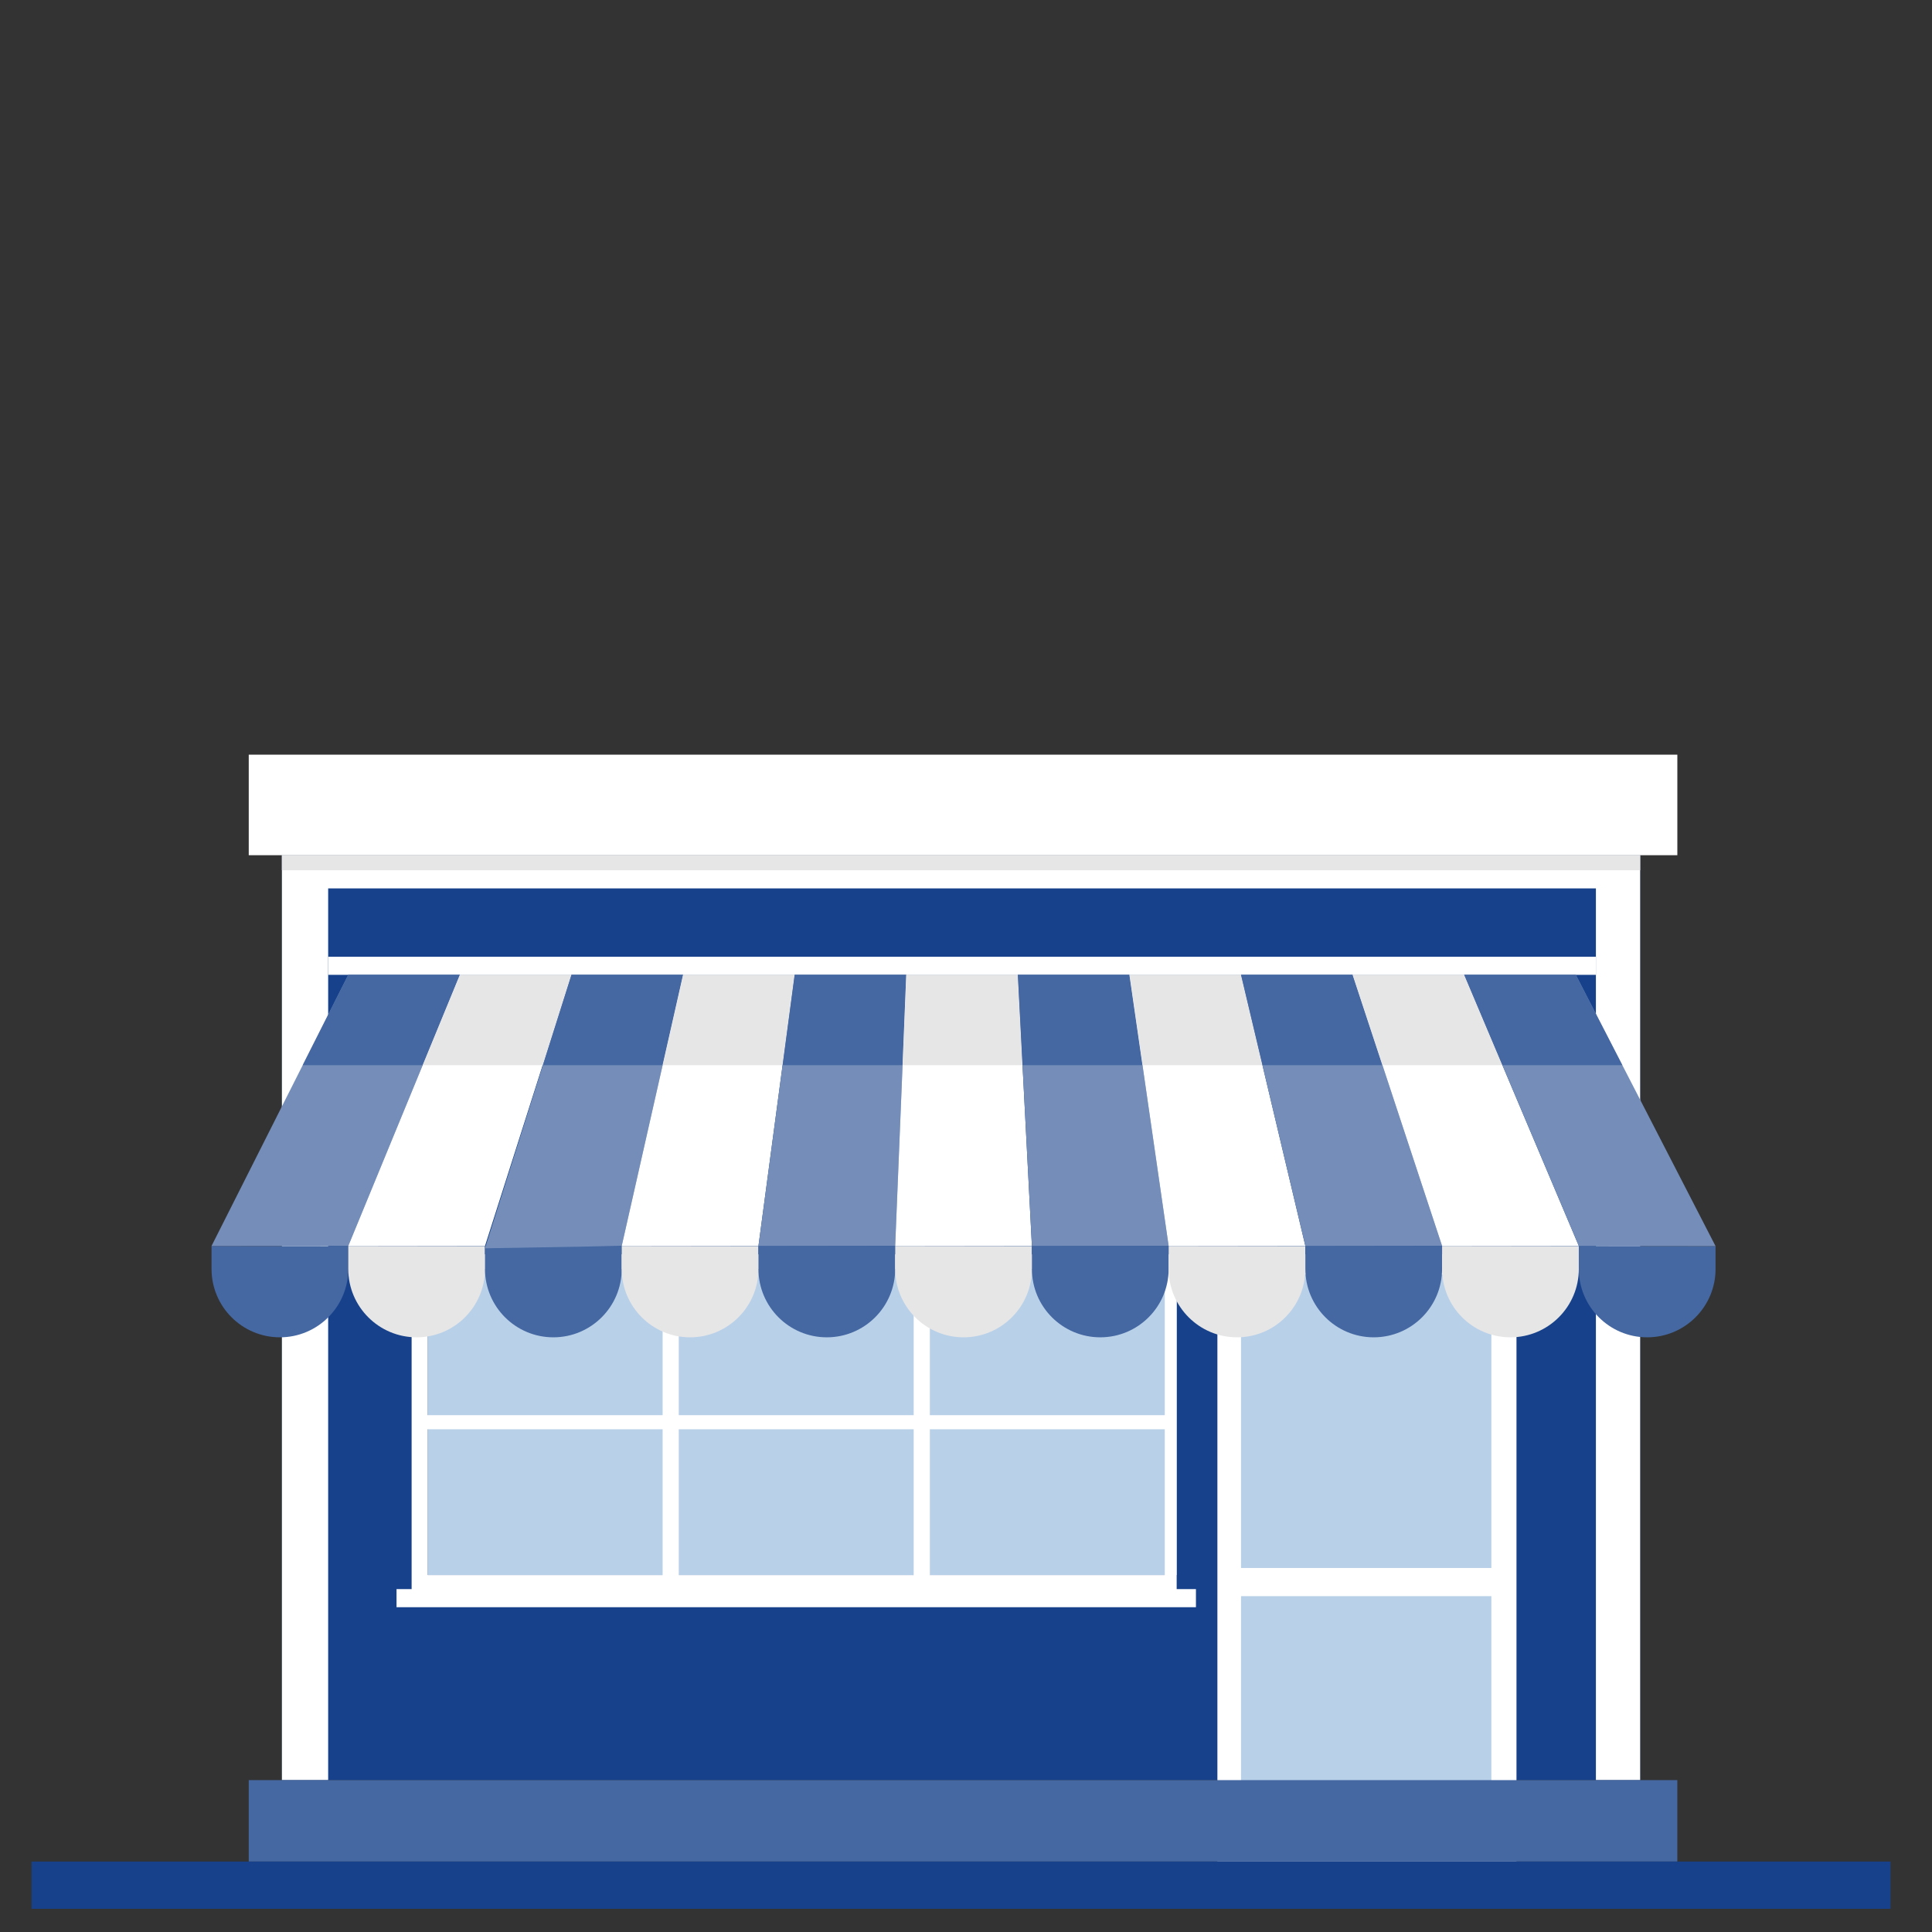 <?xml version="1.0" encoding="utf-8"?>
<!-- Generator: Adobe Illustrator 16.0.4, SVG Export Plug-In . SVG Version: 6.00 Build 0)  -->
<!DOCTYPE svg PUBLIC "-//W3C//DTD SVG 1.1//EN" "http://www.w3.org/Graphics/SVG/1.1/DTD/svg11.dtd">
<svg version="1.1" id="Calque_1" xmlns="http://www.w3.org/2000/svg" xmlns:xlink="http://www.w3.org/1999/xlink" x="0px" y="0px"
	 width="250px" height="250px" viewBox="0 0 250 250" enable-background="new 0 0 250 250" xml:space="preserve">
<rect x="0" y="0" width="250" height="250" fill="#333333" stroke="none"/>
<g>
	<rect x="36.479" y="110.664" fill="#17428B" width="175.755" height="119.684"/>
	<rect x="55.344" y="164.262" fill="#B9D0E9" width="96.917" height="39.547"/>
	<rect x="32.187" y="97.654" fill="#FFFFFF" width="184.861" height="13.009"/>
	<polygon fill="#FFFFFF" points="36.479,110.664 36.479,230.347 42.464,230.347 42.464,114.958 206.51,114.958 206.51,230.347 
		212.234,230.347 212.234,110.664 	"/>
	<rect x="36.479" y="110.664" fill="#E6E6E6" width="175.755" height="1.949"/>
	<rect x="42.464" y="123.801" fill="#FFFFFF" width="164.046" height="2.341"/>
	<path fill="#FFFFFF" d="M152.261,205.63v-43.321H53.263v43.321H51.31v2.342h103.444v-2.342H152.261z M85.743,203.809H55.344
		v-18.863h30.399V203.809z M85.743,183.123H55.344v-18.861h30.399V183.123z M118.232,203.809h-30.4v-18.863h30.4V203.809z
		 M118.232,183.123h-30.4v-18.861h30.4V183.123z M150.722,203.809h-30.4v-18.863h30.4V203.809z M150.722,183.123h-30.4v-18.861h30.4
		V183.123z"/>
	<rect x="157.531" y="162.309" fill="#FFFFFF" width="38.701" height="78.576"/>
	<rect x="160.588" y="206.542" fill="#B9D0E9" width="32.393" height="31.09"/>
	<rect x="160.588" y="164.912" fill="#B9D0E9" width="32.393" height="37.986"/>
	<rect x="32.187" y="230.347" fill="#4568A2" width="184.861" height="10.538"/>
	<rect x="4.086" y="240.885" fill="#17428B" width="240.542" height="6.115"/>
	<path fill="#4568A2" d="M45.066,164.202c0,4.886-3.961,8.847-8.846,8.847c-4.886,0-8.846-3.961-8.846-8.847v-2.977l17.692,0.023
		V164.202z"/>
	<path fill="#E6E6E6" d="M62.758,164.202c0,4.886-3.96,8.847-8.847,8.847c-4.885,0-8.846-3.961-8.846-8.847v-2.977l17.692,0.023
		V164.202z"/>
	<path fill="#4568A2" d="M80.45,164.202c0,4.886-3.96,8.847-8.846,8.847c-4.886,0-8.846-3.961-8.846-8.847v-2.977l17.692,0.023
		V164.202z"/>
	<path fill="#E6E6E6" d="M98.144,164.202c0,4.886-3.961,8.847-8.847,8.847c-4.885,0-8.847-3.961-8.847-8.847v-2.977l17.693,0.023
		V164.202z"/>
	<path fill="#4568A2" d="M115.836,164.202c0,4.886-3.961,8.847-8.847,8.847c-4.886,0-8.846-3.961-8.846-8.847v-2.977l17.693,0.023
		V164.202z"/>
	<path fill="#E6E6E6" d="M133.528,164.202c0,4.886-3.961,8.847-8.846,8.847s-8.845-3.961-8.845-8.847v-2.977l17.691,0.023V164.202z"
		/>
	<path fill="#4568A2" d="M151.222,164.202c0,4.886-3.961,8.847-8.847,8.847c-4.886,0-8.847-3.961-8.847-8.847v-2.977l17.694,0.023
		V164.202z"/>
	<path fill="#E6E6E6" d="M168.913,164.202c0,4.886-3.959,8.847-8.846,8.847c-4.885,0-8.845-3.961-8.845-8.847v-2.977l17.691,0.023
		V164.202z"/>
	<path fill="#4568A2" d="M186.605,164.202c0,4.886-3.96,8.847-8.847,8.847c-4.885,0-8.846-3.961-8.846-8.847v-2.977l17.692,0.023
		V164.202z"/>
	<path fill="#E6E6E6" d="M204.299,164.202c0,4.886-3.961,8.847-8.847,8.847s-8.847-3.961-8.847-8.847v-2.977l17.693,0.023V164.202z"
		/>
	<path fill="#4568A2" d="M221.992,164.202c0,4.886-3.961,8.847-8.847,8.847c-4.887,0-8.847-3.961-8.847-8.847v-2.977l17.693,0.023
		V164.202z"/>
	<polygon fill="#748EB9" points="27.374,161.225 45.066,126.142 59.506,126.142 45.066,161.225 	"/>
	<polygon fill="#FFFFFF" points="62.758,161.225 45.066,161.225 59.506,126.142 73.946,126.142 	"/>
	<polygon fill="#748EB9" points="80.45,161.225 62.758,161.528 73.946,126.142 88.387,126.142 	"/>
	<polygon fill="#FFFFFF" points="98.144,161.225 102.827,126.142 88.387,126.142 80.45,161.225 	"/>
	<polygon fill="#748EB9" points="115.836,161.225 117.267,126.142 102.827,126.142 98.144,161.225 	"/>
	<polygon fill="#FFFFFF" points="133.528,161.225 131.708,126.142 117.267,126.142 115.836,161.225 	"/>
	<polygon fill="#748EB9" points="151.222,161.225 146.147,126.142 131.708,126.142 133.528,161.225 	"/>
	<polygon fill="#FFFFFF" points="168.913,161.225 160.588,126.142 146.147,126.142 151.222,161.225 	"/>
	<polygon fill="#748EB9" points="186.605,161.225 175.028,126.142 160.588,126.142 168.913,161.225 	"/>
	<polygon fill="#FFFFFF" points="204.299,161.225 189.469,126.142 175.028,126.142 186.605,161.225 	"/>
	<polygon fill="#748EB9" points="221.992,161.248 203.909,126.142 189.469,126.142 204.299,161.225 	"/>
	<polygon fill="#4568A2" points="39.172,137.832 54.696,137.832 59.506,126.142 45.066,126.142 	"/>
	<polygon fill="#E6E6E6" points="70.25,137.832 54.696,137.832 59.506,126.142 73.946,126.142 	"/>
	<polygon fill="#4568A2" points="85.743,137.832 70.25,137.832 73.946,126.142 88.387,126.142 	"/>
	<polygon fill="#E6E6E6" points="101.267,137.832 85.743,137.832 88.387,126.142 102.827,126.142 	"/>
	<polygon fill="#4568A2" points="116.791,137.832 101.267,137.832 102.827,126.142 117.267,126.142 	"/>
	<polygon fill="#E6E6E6" points="132.313,137.832 116.791,137.832 117.267,126.142 131.708,126.142 	"/>
	<polygon fill="#4568A2" points="147.836,137.832 132.313,137.832 131.708,126.142 146.147,126.142 	"/>
	<polygon fill="#E6E6E6" points="163.362,137.832 147.836,137.832 146.147,126.142 160.588,126.142 	"/>
	<polygon fill="#4568A2" points="178.884,137.832 163.362,137.832 160.588,126.142 175.028,126.142 	"/>
	<polygon fill="#E6E6E6" points="194.409,137.832 178.884,137.832 175.028,126.142 189.469,126.142 	"/>
	<polygon fill="#4568A2" points="209.928,137.832 194.409,137.832 189.469,126.142 203.909,126.142 	"/>
</g>
</svg>
